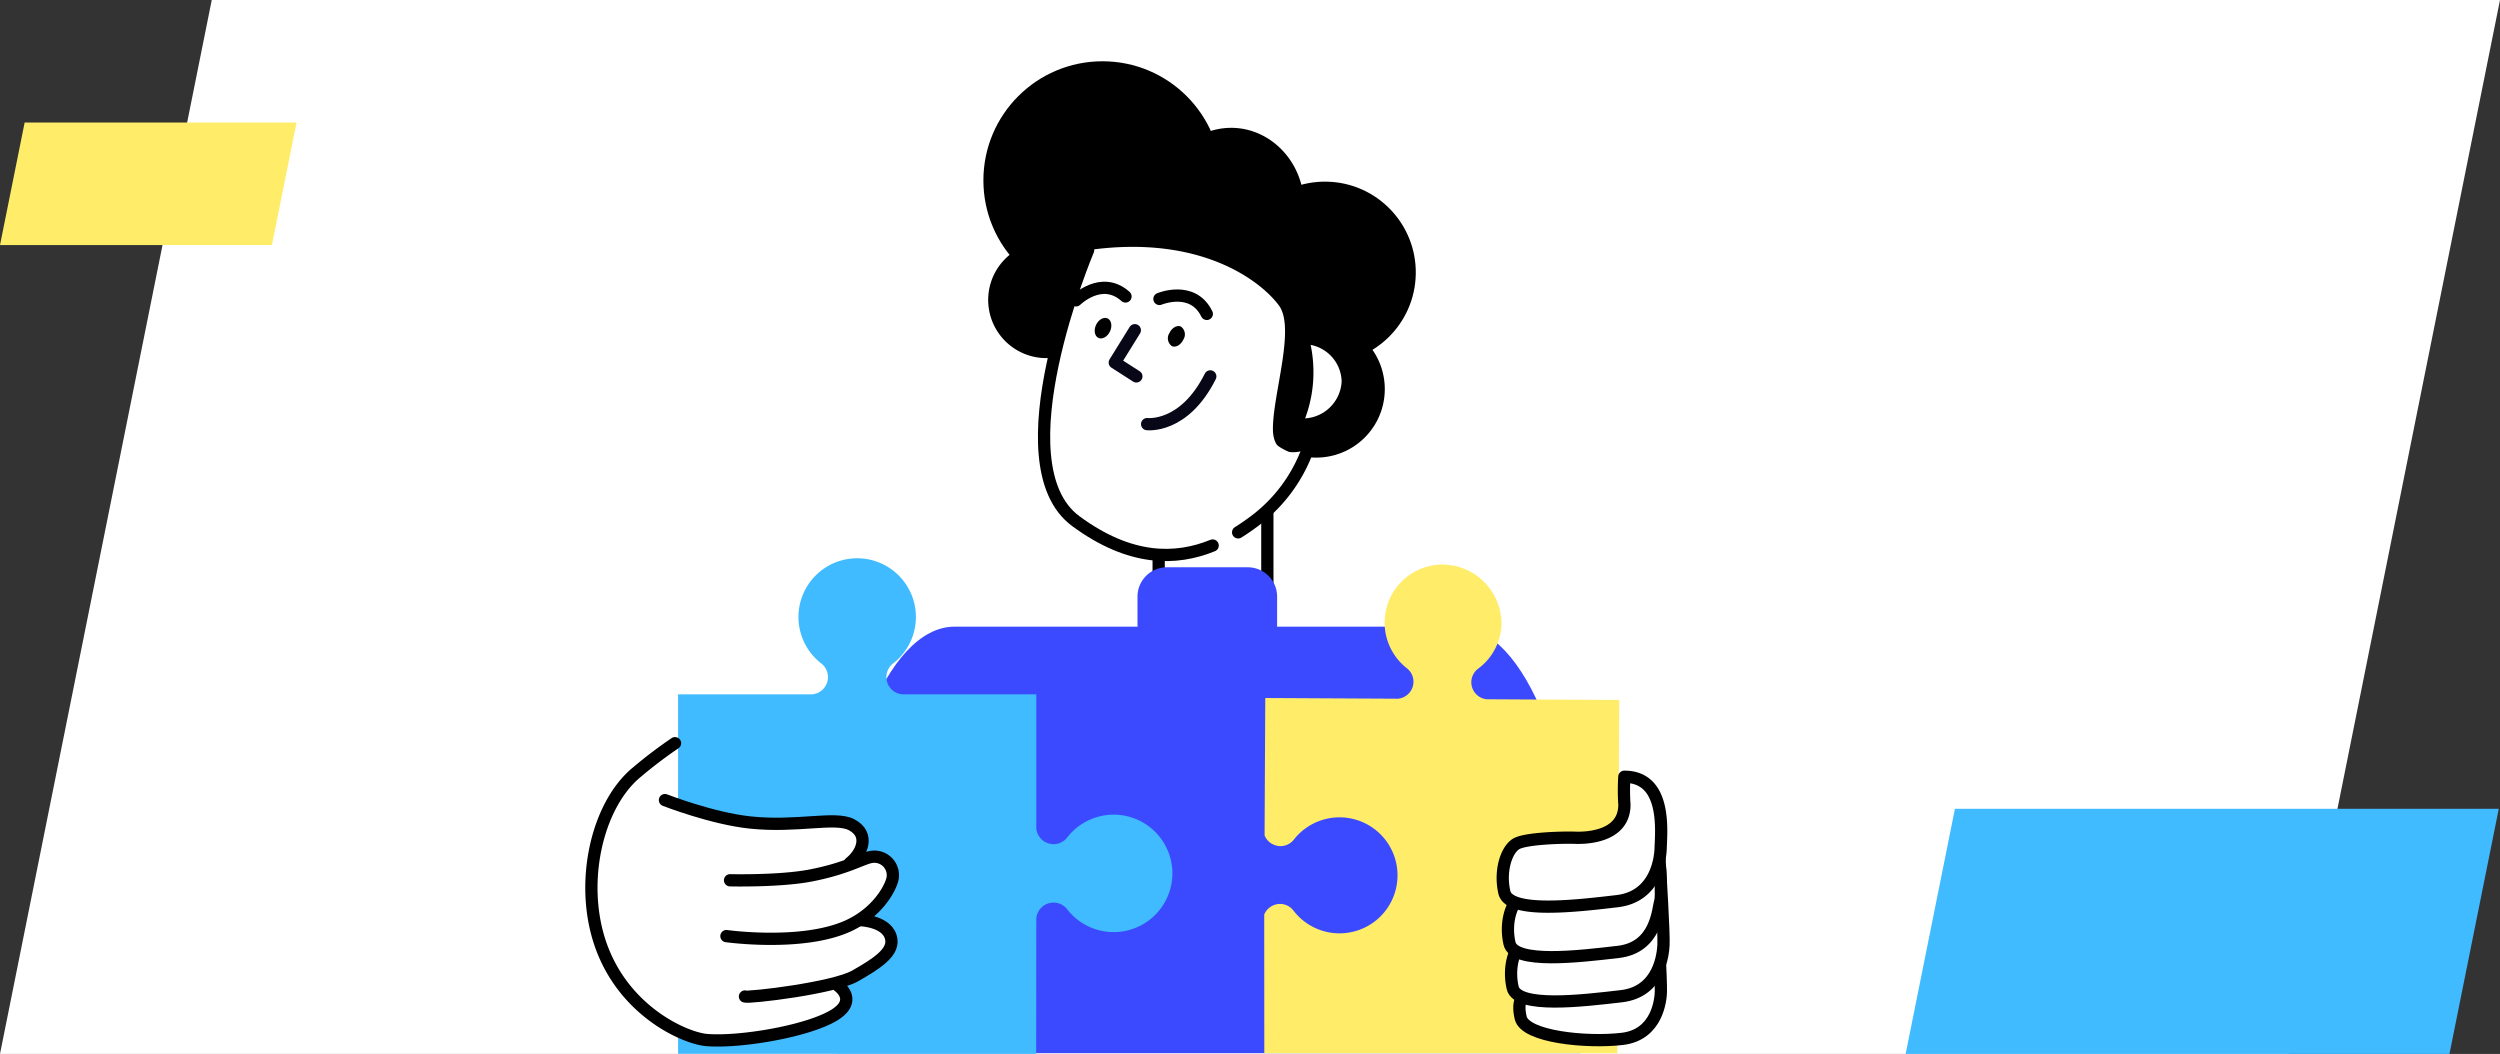 <svg xmlns="http://www.w3.org/2000/svg" width="408" height="172" viewBox="0 0 408 172">
  <rect x="0" y="0" width="408" height="172" fill="#333333" stroke="none"/>
  <g id="image-q7r8s9t0" transform="translate(-534 -1516)">
    <path id="GettyImages-1217477786" d="M34.559,0,0,172H373.433L408,0Z" transform="translate(534 1516)" fill="#fff"/>
    <g id="Grupo_418076" data-name="Grupo 418076" transform="translate(-749 474)">
      <path id="Caminho_783132" data-name="Caminho 783132" d="M8.045,0,0,40H88.752L96.8,0Z" transform="translate(1594 1174)" fill="#40bbff"/>
      <path id="Caminho_784527" data-name="Caminho 784527" d="M4.022,0,0,20H44.376L48.4,0Z" transform="translate(1283 1062)" fill="#ffed69"/>
    </g>
    <g id="_9196185_business_solution_puzzle_jigsaw_management_icon" data-name="9196185_business_solution_puzzle_jigsaw_management_icon" transform="translate(629.534 1526)">
      <path id="Caminho_784660" data-name="Caminho 784660" d="M163.836,164.031V145.366c0-28.132-8.975-50.936-20.054-50.936h-82.1c-11.079,0-20.054,22.8-20.054,50.936v18.664Z" transform="translate(-1.438 -2.156)" fill="#3b4aff"/>
      <rect id="Retângulo_128422" data-name="Retângulo 128422" width="17.738" height="28.991" transform="translate(93.56 64.447)" fill="#fff"/>
      <rect id="Retângulo_128423" data-name="Retângulo 128423" width="17.738" height="28.991" transform="translate(93.56 64.447)" fill="none" stroke="#000" stroke-linecap="round" stroke-linejoin="round" stroke-miterlimit="10" stroke-width="2"/>
      <g id="Grupo_419039" data-name="Grupo 419039" transform="translate(64.956 0)">
        <circle id="Elipse_6218" data-name="Elipse 6218" cx="19.436" cy="19.436" r="19.436"/>
        <path id="Caminho_784661" data-name="Caminho 784661" d="M120.61,22.725c.627,6.9-4.111,12.961-10.587,13.55S97.805,31.748,97.178,24.848s4.111-12.961,10.587-13.55S119.983,15.834,120.61,22.725Z" transform="translate(-68.332 -0.393)"/>
        <circle id="Elipse_6219" data-name="Elipse 6219" cx="14.814" cy="14.814" r="14.814" transform="matrix(0.018, -1, 1, 0.018, 40.67, 49.008)"/>
        <circle id="Elipse_6220" data-name="Elipse 6220" cx="11.185" cy="11.185" r="11.185" transform="translate(38.571 54.922) rotate(-50.169)"/>
        <path id="Caminho_784662" data-name="Caminho 784662" d="M87.044,39.167a9.491,9.491,0,1,1-10.307-8.6A9.491,9.491,0,0,1,87.044,39.167Z" transform="translate(-67.318 -1.067)"/>
      </g>
      <path id="Caminho_784663" data-name="Caminho 784663" d="M122.6,47.96a21.927,21.927,0,0,1,.454,4.42,21.357,21.357,0,0,1-1.361,7.576,6.354,6.354,0,0,0,5.964-6.07A6.241,6.241,0,0,0,122.6,47.96Z" transform="translate(-4.235 -1.675)" fill="#fff"/>
      <path id="Caminho_784664" data-name="Caminho 784664" d="M84.74,31.921S69.993,66.759,82.732,76.15s22.447,5.028,29.145,0a25.475,25.475,0,0,0,8.715-11.726s-5.694,2.345-5.694-3.349,3.687-16.416,1-20.1S103.5,29.238,84.74,31.921Z" transform="translate(-2.693 -1.096)" fill="#fff"/>
      <path id="Caminho_784665" data-name="Caminho 784665" d="M84.74,31.94S69.993,66.779,82.732,76.169c8.927,6.582,16.368,6.4,22.332,3.976" transform="translate(-2.693 -1.116)" fill="none" stroke="#000" stroke-linecap="round" stroke-linejoin="round" stroke-miterlimit="10" stroke-width="2"/>
      <path id="Caminho_784666" data-name="Caminho 784666" d="M82.95,40.356s4.179-4.14,8.078-.637" transform="translate(-2.881 -1.338)" fill="none" stroke="#000" stroke-linecap="round" stroke-linejoin="round" stroke-miterlimit="10" stroke-width="2"/>
      <ellipse id="Elipse_6221" data-name="Elipse 6221" cx="1.756" cy="1.255" rx="1.756" ry="1.255" transform="translate(82.594 44.611) rotate(-64.773)"/>
      <path id="Caminho_784667" data-name="Caminho 784667" d="M97.06,40.17s5.424-2.278,7.73,2.442" transform="translate(-3.374 -1.384)" fill="none" stroke="#000" stroke-linecap="round" stroke-linejoin="round" stroke-miterlimit="10" stroke-width="2"/>
      <path id="Caminho_784668" data-name="Caminho 784668" d="M101.01,46.99c-.415.878-1.255,1.351-1.882,1.052a1.569,1.569,0,0,1-.386-2.123c.415-.878,1.255-1.351,1.882-1.052A1.569,1.569,0,0,1,101.01,46.99Z" transform="translate(-3.425 -1.564)"/>
      <path id="Caminho_784669" data-name="Caminho 784669" d="M92.782,45.48,89.51,50.759l3.523,2.258" transform="translate(-3.111 -1.589)" fill="none" stroke="#080717" stroke-linecap="round" stroke-linejoin="round" stroke-miterlimit="10" stroke-width="2"/>
      <path id="Caminho_784670" data-name="Caminho 784670" d="M94.98,61.078s6.032.753,10.307-7.788" transform="translate(-3.302 -1.862)" fill="none" stroke="#080717" stroke-linecap="round" stroke-linejoin="round" stroke-miterlimit="10" stroke-width="2"/>
      <path id="Caminho_784671" data-name="Caminho 784671" d="M111.349,99.65H98.137a4.786,4.786,0,0,1-4.787-4.787V90.357a4.786,4.786,0,0,1,4.787-4.787h13.212a4.786,4.786,0,0,1,4.787,4.787v4.507A4.786,4.786,0,0,1,111.349,99.65Z" transform="translate(-3.245 -2.989)" fill="#3b4aff"/>
      <path id="Caminho_784672" data-name="Caminho 784672" d="M110.37,79.17c.936-.579,1.814-1.2,2.654-1.824a25.475,25.475,0,0,0,8.715-11.726" transform="translate(-3.839 -2.292)" fill="none" stroke="#000" stroke-linecap="round" stroke-linejoin="round" stroke-miterlimit="10" stroke-width="2"/>
      <path id="Caminho_784673" data-name="Caminho 784673" d="M153.5,97.123a9.354,9.354,0,0,1-3.846,7.362,2.784,2.784,0,0,0,1.409,4.97l21.656.116-.316,57.645-57.614.008-.013-22.641c.048-.125.116-.232.174-.347a.073.073,0,0,0,.019-.039,3.586,3.586,0,0,1,.222-.309c0-.01.01-.01.019-.019a2.86,2.86,0,0,1,.5-.463c.029-.019.058-.048.087-.068a1.38,1.38,0,0,1,.2-.116c.068-.039.145-.077.222-.116a1.483,1.483,0,0,1,.183-.077c.1-.029.193-.058.3-.087.058-.01.106-.029.164-.039a4.247,4.247,0,0,1,.492-.048,2.785,2.785,0,0,1,2.181,1.081,9.466,9.466,0,1,0,.058-11.562,2.793,2.793,0,0,1-2.191,1.052,2.142,2.142,0,0,1-.492-.058,1.317,1.317,0,0,1-.164-.039c-.106-.029-.2-.058-.3-.087-.058-.019-.125-.058-.183-.077a1.607,1.607,0,0,1-.222-.116l-.2-.116c-.029-.019-.058-.048-.087-.068a2.8,2.8,0,0,1-.492-.463c0-.01-.019-.019-.019-.019a3.492,3.492,0,0,1-.212-.309.211.211,0,0,1-.029-.048,2.333,2.333,0,0,1-.174-.347l.116-22.428,21.656.116a2.785,2.785,0,0,0,1.467-4.96,9.469,9.469,0,0,1,5.877-16.937A9.7,9.7,0,0,1,153.5,97.123Z" transform="translate(-3.988 -5.337)" fill="#ffed69"/>
      <path id="Caminho_784674" data-name="Caminho 784674" d="M74.1,164.851l.019-22.04h0a2.823,2.823,0,0,1,5.038-1.554,9.583,9.583,0,1,0,0-11.7,2.823,2.823,0,0,1-5.038-1.554h0v-21.82H52.207a2.821,2.821,0,0,1-1.467-5.028,9.583,9.583,0,1,0-11.7,0,2.821,2.821,0,0,1-1.467,5.028H15.66v58.665l58.444.019Z" transform="translate(-0.531 -2.871)" fill="#40bbff"/>
      <path id="Caminho_784675" data-name="Caminho 784675" d="M180.522,148.011s.55,9.226.5,11.407c-.029,1.187-.512,7.006-6.312,7.682s-15.846-.3-16.57-3.445.54-4,1.94-4.845,7.064-.965,8.541-.907S172.725,145.829,180.522,148.011Z" transform="translate(-5.501 -7.552)" fill="#fff" stroke="#000" stroke-linecap="round" stroke-linejoin="round" stroke-miterlimit="10" stroke-width="2"/>
      <path id="Caminho_784676" data-name="Caminho 784676" d="M180.849,139.06s.656,10.567.55,12.411c-.077,1.293-.55,7.614-6.871,8.348s-16.966,2.027-17.748-1.39.328-6.707,1.843-7.624,7.682-1.042,9.284-.984S172.376,136.686,180.849,139.06Z" transform="translate(-5.452 -7.238)" fill="#fff" stroke="#000" stroke-linecap="round" stroke-linejoin="round" stroke-miterlimit="10" stroke-width="2"/>
      <path id="Caminho_784677" data-name="Caminho 784677" d="M180.319,131.57s.936,11.175.55,12.411c-.405,1.293-.55,7.614-6.871,8.348s-16.966,2.027-17.748-1.39.328-6.707,1.843-7.624,7.682-1.042,9.284-.984S171.846,129.2,180.319,131.57Z" transform="translate(-5.433 -6.977)" fill="#fff" stroke="#000" stroke-linecap="round" stroke-linejoin="round" stroke-miterlimit="10" stroke-width="2"/>
      <path id="Caminho_784678" data-name="Caminho 784678" d="M174.962,123.47c6.958,0,6,8.965,5.926,11.648-.039,1.341-.569,7.894-7.113,8.657s-17.584,2.1-18.394-1.438.347-6.948,1.911-7.9,7.962-1.081,9.622-1.013c1.2.048,8.058.135,8.058-5.4A35.194,35.194,0,0,1,174.962,123.47Z" transform="translate(-5.402 -6.704)" fill="#fff" stroke="#000" stroke-linecap="round" stroke-linejoin="round" stroke-miterlimit="10" stroke-width="2"/>
      <g id="Grupo_419040" data-name="Grupo 419040" transform="translate(0.466 111.292)">
        <path id="Caminho_784679" data-name="Caminho 784679" d="M15.1,117.568l-.936,7.306a64.165,64.165,0,0,0,8.975,2.77,57.941,57.941,0,0,0,11.9.743c3.32-.29,6.929-.984,8.4.28s2.49,3.146,1.351,4.71,1.892.54,1.892.54,3.05-.068,3.3,1.872a6.384,6.384,0,0,1-1.737,5.269c-1.39,1.486-2.789,2.847-2.789,2.847s2.77.039,3.542,1.834,1.312,3.339-.222,4.6-6.312,4.13-6.312,4.13l-2.258.54s2.528.8,2.557,2.48-6.022,5.173-10.674,5.433S18.6,165.8,12.36,160.977.306,149.859.47,141.907s2.355-15.7,5.221-18.809a54.973,54.973,0,0,1,8.367-6.688Z" transform="translate(-0.466 -115.358)" fill="#fff"/>
        <path id="Caminho_784680" data-name="Caminho 784680" d="M13.44,124.94s7.663,3,13.926,3.658c7.7.811,13.839-1.042,16.522.357,3.079,1.612,1.679,4.729-.261,6.234" transform="translate(-0.92 -115.656)" fill="none" stroke="#000" stroke-linecap="round" stroke-linejoin="round" stroke-miterlimit="10" stroke-width="2"/>
        <path id="Caminho_784681" data-name="Caminho 784681" d="M24.429,138.36s8.145.2,13.212-.791c5.887-1.148,8.329-2.77,9.853-3.021a3.02,3.02,0,0,1,3.455,3.532c-.338,1.621-2.538,5.646-7.412,7.8-7.47,3.3-19.7,1.592-19.7,1.592" transform="translate(-1.283 -115.99)" fill="none" stroke="#000" stroke-linecap="round" stroke-linejoin="round" stroke-miterlimit="10" stroke-width="2"/>
        <path id="Caminho_784682" data-name="Caminho 784682" d="M26.97,157.7c.647.261,14.447-1.351,17.979-3.358s6.167-3.754,5.916-5.877c-.367-3.069-5.028-3.223-5.028-3.223" transform="translate(-1.392 -116.365)" fill="none" stroke="#000" stroke-linecap="round" stroke-linejoin="round" stroke-miterlimit="10" stroke-width="2"/>
        <path id="Caminho_784683" data-name="Caminho 784683" d="M14.646,115.32a73.752,73.752,0,0,0-6.215,4.719C1.84,125.424-1.1,138.4,2.66,148.605c3.918,10.616,13.675,14.881,17.207,15.161,5.318.415,15.895-1.341,20.421-3.87s1-4.97,1-4.97" transform="translate(-0.485 -115.32)" fill="none" stroke="#000" stroke-linecap="round" stroke-linejoin="round" stroke-miterlimit="10" stroke-width="2"/>
      </g>
    </g>
  </g>
</svg>
